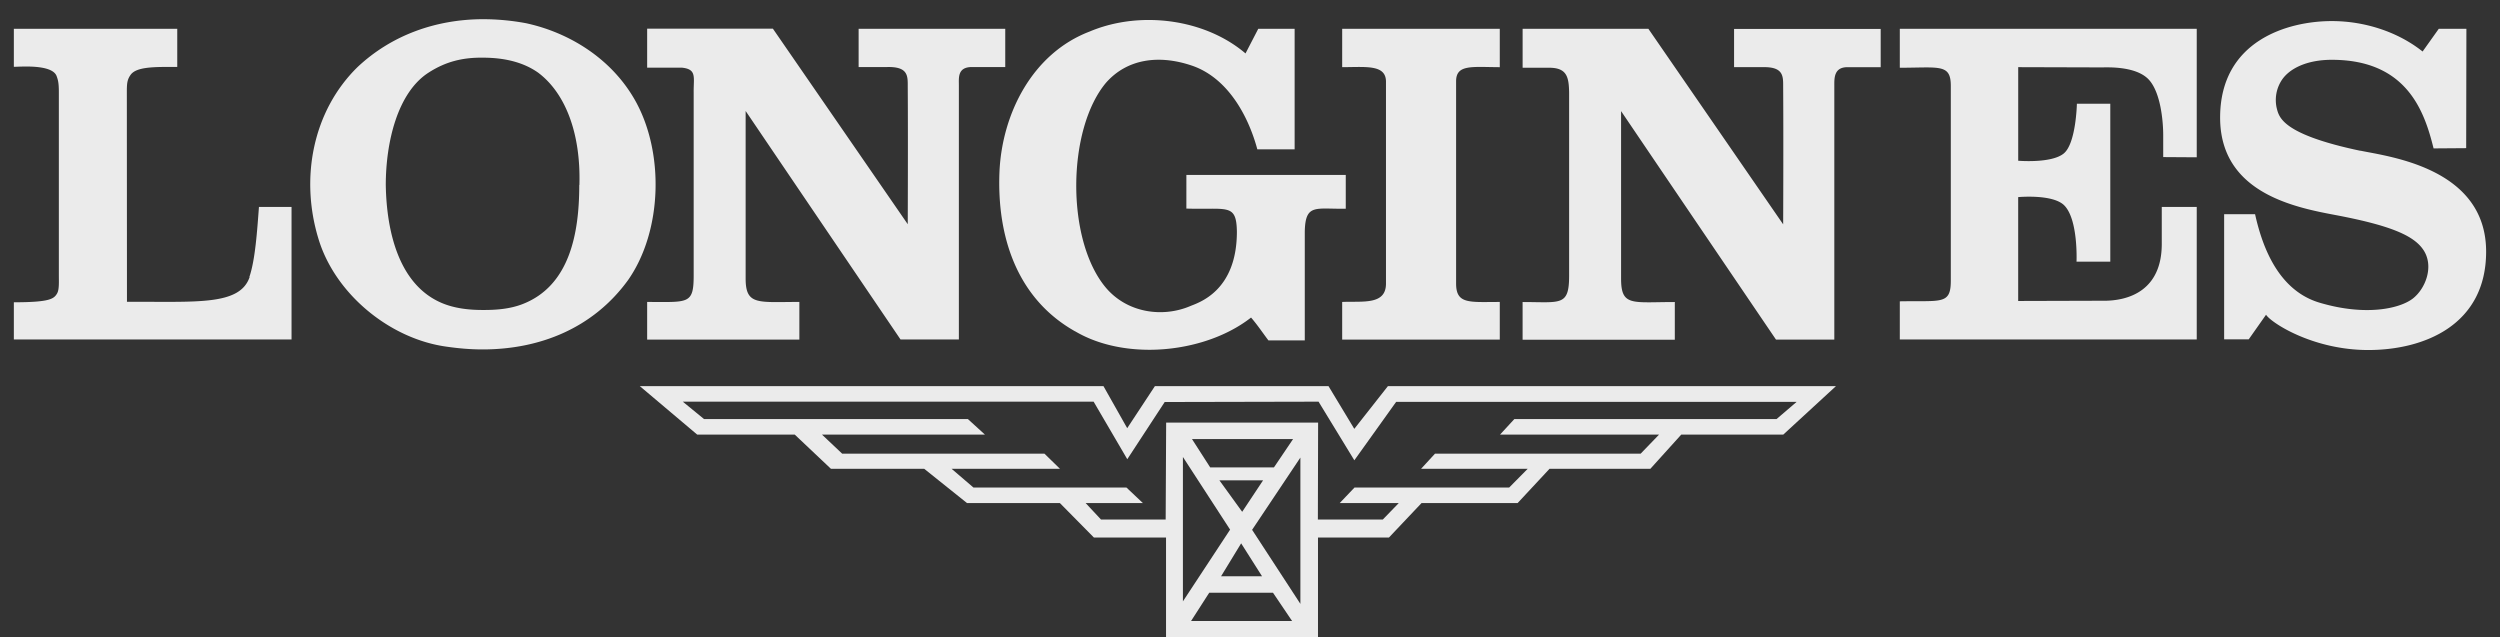 <?xml version="1.0" encoding="UTF-8"?> <svg xmlns="http://www.w3.org/2000/svg" width="102" height="26" fill="none"><rect width="100%" height="100%" fill="#333333" stroke="none"/><g opacity=".9" clip-path="url(#a)" fill="#fff"><path d="M10.185 11.304c-.405 1.179-2.187.995-5.005 1.01l-.005-8.55c0-.343.01-.507.15-.705.24-.348 1.011-.329 1.907-.329V1.174H.565v1.552c.256 0 1.556-.116 1.744.376.063.17.092.295.092.658v7.48c0 .262.019.566-.068.726-.13.227-.289.367-1.772.367v1.518h11.334V8.442h-1.33c-.072.971-.153 2.17-.39 2.856l.01.005zM56.548 3.334v8.236c0 .879-.93.715-1.787.749v1.536h6.43V12.32c-1.238 0-1.782.101-1.782-.75V3.316c0-.696.64-.58 1.782-.575V1.174h-6.43V2.74c.958 0 1.787-.12 1.787.594zM96.304 6.152c-3.208-.677-3.32-1.373-3.416-1.75a1.482 1.482 0 0 1 .222-1.155c.294-.43.973-.807 2.028-.807 3.083 0 3.786 2.137 4.152 3.615l1.33-.01.009-4.87h-1.127l-.66.927C97.836 1.3 96.482.86 95.138.86c-1.787 0-4.557.793-4.557 3.939 0 3.305 3.531 3.736 5.043 4.04 2.043.41 2.925.817 3.281 1.406.39.648.058 1.523-.453 1.929-.54.425-1.946.73-3.805.178-1.672-.492-2.337-2.242-2.64-3.614h-1.262v5.108h1.002l.708-1.005c.197.319 1.898 1.44 4.171 1.44 2.274 0 4.808-1.015 4.808-4.016 0-3.436-4.027-3.881-5.13-4.118v.005zM70.745 2.74h1.175c.857-.02.833.377.833.802.015 2.122 0 5.611 0 5.611l-5.5-7.979h-5.13v1.59h1.097c.718.005.79.392.8 1.02v7.462c0 1.261-.342 1.077-1.898 1.077v1.537h6.21v-1.537c-1.75 0-2.192.189-2.192-.956V4.533c2.119 3.132 6.32 9.322 6.32 9.322h2.38V3.486c0-.295-.015-.745.534-.745h1.358V1.18H70.75v1.565l-.004-.005zM77.507 2.764c1.623 0 2.09-.174 2.086.75v7.94c0 .99-.386.807-2.081.84v1.557h12.115V8.443H88.2v1.541c-.015 1.822-1.286 2.315-2.462 2.286l-3.396.01V8.042s1.373-.13 1.86.319c.597.56.52 2.314.52 2.314H86.1V4.233h-1.363s-.033 1.634-.544 2.035c-.51.406-1.85.29-1.85.29V2.74l3.391.01c.241 0 1.397-.063 1.927.488.496.522.598 1.71.598 2.281v.89l1.368.009V1.174H77.512v1.59h-.005zM55.253 17.494l-1.05-1.74H47.12L45.99 17.47l-.968-1.715H26.105l2.34 1.976h3.98l1.478 1.397h3.806l1.744 1.397h3.79l1.388 1.406h2.943v4.064h6.2v-4.064h2.895l1.33-1.406h3.92l1.301-1.397h4.114l1.262-1.397h4.162l2.148-1.976h-18.28l-1.369 1.74h-.004zm-5.506 2.103h1.787l-.853 1.285-.93-1.285h-.004zm1.743 3.914H49.82l.819-1.343.852 1.343zm-2.114-4.441-.742-1.155h4.123l-.78 1.155h-2.601zm.814 2.537-1.927 2.929v-5.891l1.927 2.967v-.005zm-1.595 3.731.742-1.155h2.601l.78 1.155h-4.123zm4.461-.7-1.97-3.021 1.97-2.948v5.968zm20.241-8.236-.814.696H61.785l-.583.633h6.488l-.751.778h-8.391l-.569.619h4.35l-.756.764h-6.31l-.603.633h2.409l-.65.671h-2.65l.01-3.953h-6.2l-.02 3.953H44.92l-.626-.671h2.336l-.67-.633h-6.242l-.892-.764h4.422l-.635-.619H34.36l-.824-.778h6.648l-.694-.633H28.725l-.867-.71H44.62l1.373 2.348 1.527-2.334 6.277-.014 1.46 2.392 1.705-2.383h16.334v.005zM35.027 2.735h1.175c.863-.02.834.377.834.802.014 2.122 0 5.611 0 5.611L31.534 1.17h-5.13v1.59h1.412c.626.063.477.392.486 1.02v7.462c0 1.189-.226 1.078-1.898 1.078v1.536h6.21v-1.537c-1.691 0-2.192.15-2.192-.956V4.528c2.12 3.132 6.32 9.323 6.32 9.323h2.38V3.479c0-.309-.058-.744.534-.744h1.358v-1.56h-5.982V2.74l-.005-.005z"></path><path d="M25.884 4.045c-.968-1.677-2.678-2.721-4.422-3.098a9.694 9.694 0 0 0-1.777-.164c-1.903.01-3.71.647-5.101 1.957-1.821 1.788-2.342 4.514-1.6 6.974.67 2.276 2.939 4.136 5.28 4.436.477.068.954.107 1.426.107 2.34 0 4.513-.87 5.934-2.828 1.412-2.015 1.489-5.258.26-7.384zm-2.25 3.504c0 1.938-.375 4.112-2.321 4.861-.515.198-1.079.242-1.638.237-.554 0-1.146-.068-1.662-.29-1.724-.74-2.24-2.87-2.273-4.808 0-1.73.472-3.77 1.748-4.587.699-.45 1.387-.618 2.211-.609.81 0 1.61.155 2.255.61 1.093.816 1.748 2.44 1.686 4.586h-.005zM43.866 13.517c.882.522 1.965.759 3.069.754 1.502-.01 3.034-.474 4.108-1.315.26.3.482.633.709.933h1.483V9.448c.024-1.155.444-.909 1.672-.933V7.138h-6.503V8.51c1.68.053 2.042-.227 2.061.943 0 2.43-1.565 2.895-1.902 3.035-1.132.483-2.587.28-3.459-.769-1.618-1.952-1.57-6.447.024-8.346.858-.971 2.139-1.145 3.459-.71 1.488.483 2.34 2.049 2.712 3.43h1.522V1.175h-1.484l-.52 1.005C49.738 1.261 48.25.797 46.78.816c-.8.01-1.599.165-2.321.47-2.342.893-3.57 3.353-3.68 5.707-.112 2.648.707 5.185 3.082 6.524h.005z"></path></g><defs><clipPath id="a"><path fill="#fff" transform="translate(.565 .783)" d="M0 0h100.87v25.217H0z"></path></clipPath></defs></svg> 